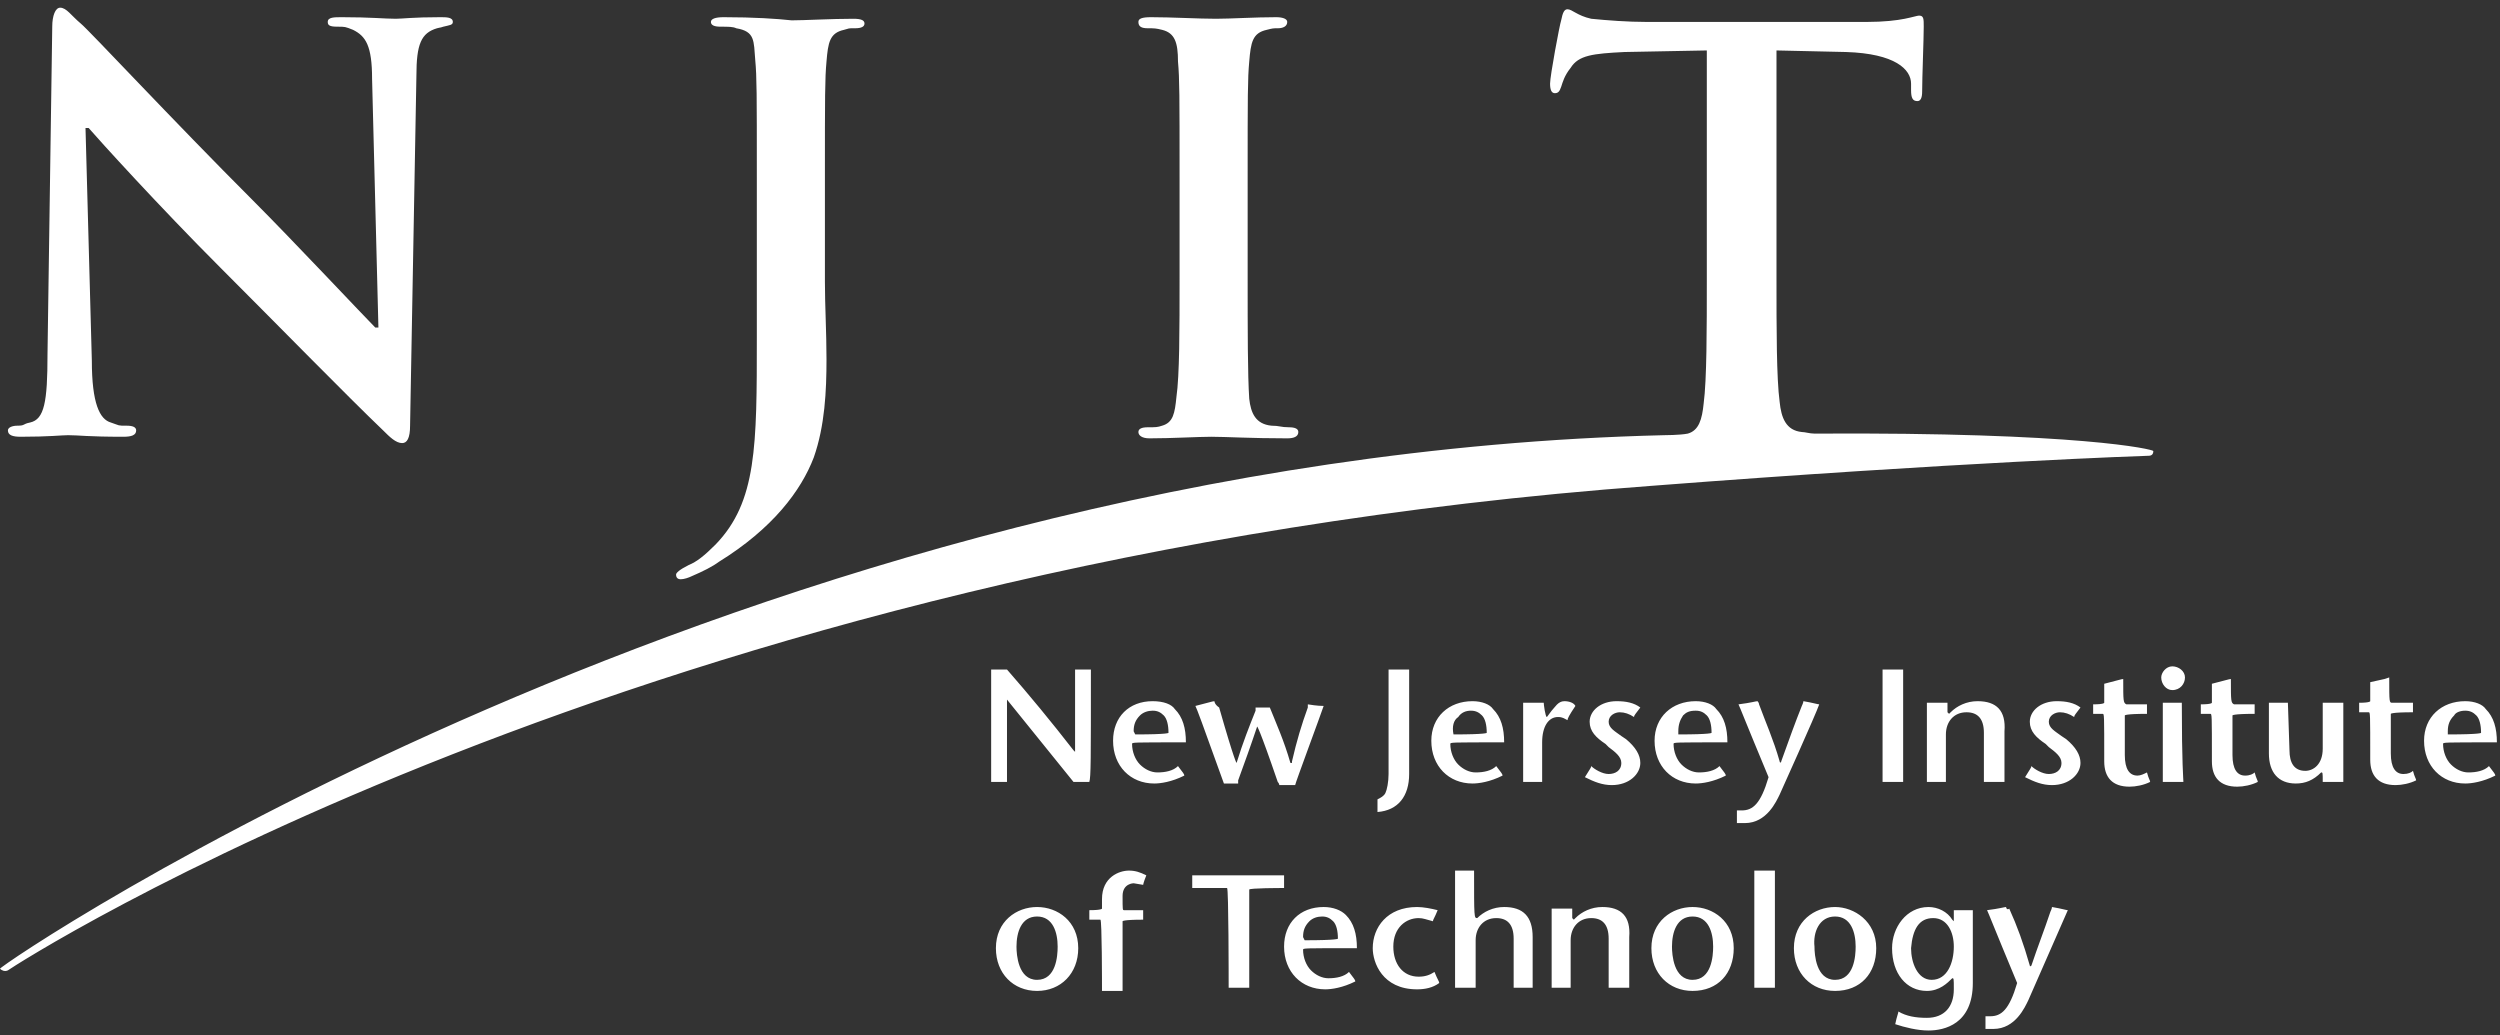 <?xml version="1.0" encoding="UTF-8"?> <svg xmlns="http://www.w3.org/2000/svg" width="227" height="94" viewBox="0 0 227 94" fill="none"><rect x="0" y="0" width="227" height="94" fill="#333333" stroke="none"/><g clip-path="url(#clip0_8084_160)"><path d="M5.463 0.698C5.032 0.698 4.744 1.417 4.744 2.423L4.313 32.183C4.313 36.495 4.026 38.077 2.732 38.364C2.013 38.508 2.3 38.652 1.582 38.652C1.15 38.652 0.719 38.796 0.719 39.083C0.719 39.515 1.15 39.658 1.869 39.658C4.457 39.658 5.607 39.515 6.182 39.515C7.188 39.515 7.907 39.658 11.214 39.658C11.933 39.658 12.364 39.515 12.364 39.083C12.364 38.796 12.076 38.652 11.501 38.652C10.639 38.652 10.926 38.652 10.064 38.364C9.057 38.077 8.339 36.639 8.339 32.758L7.764 11.624H8.051C8.914 12.631 14.521 18.812 19.984 24.276C25.159 29.451 31.629 36.064 34.791 39.083C35.366 39.658 35.941 40.233 36.517 40.233C36.948 40.233 37.235 39.802 37.235 38.652L37.81 6.88C37.81 4.005 38.242 2.998 39.679 2.567C40.255 2.423 39.823 2.567 40.255 2.423C40.83 2.279 41.117 2.279 41.117 1.992C41.117 1.561 40.542 1.561 39.967 1.561C37.523 1.561 36.517 1.704 35.941 1.704C34.935 1.704 33.641 1.561 31.053 1.561C30.335 1.561 29.76 1.561 29.76 1.992C29.76 2.279 29.903 2.423 30.622 2.423C31.341 2.423 31.341 2.423 32.06 2.711C33.21 3.286 33.785 4.148 33.785 7.167L34.36 29.739H34.073C33.21 28.876 26.453 21.688 23.003 18.237C15.671 10.905 8.051 2.711 7.332 2.136C6.47 1.417 6.038 0.698 5.463 0.698ZM142.328 0.842C142.04 0.842 141.896 1.129 141.753 1.848C141.609 2.279 140.746 6.88 140.746 7.599C140.746 8.174 140.89 8.461 141.178 8.461C141.465 8.461 141.609 8.318 141.753 7.886C141.896 7.455 142.04 6.88 142.615 6.161C143.334 5.011 144.628 4.867 147.503 4.723L154.979 4.58V25.282C154.979 29.882 154.979 34.483 154.692 36.639C154.548 38.077 154.26 39.083 153.254 39.371C152.535 39.515 151.097 39.515 151.097 39.515C67.714 41.527 -0.144 87.676 0 87.963C0.144 88.107 0.432 88.251 0.719 88.107C1.294 87.676 58.081 50.872 149.947 44.115C177.838 41.959 194.946 41.384 195.09 41.384C195.377 41.384 195.521 41.24 195.521 40.952C195.521 40.809 188.908 39.227 164.755 39.371C164.324 39.371 163.892 39.227 163.605 39.227C162.167 39.083 161.736 37.933 161.592 36.495C161.305 34.339 161.305 29.882 161.305 25.282V4.58L167.63 4.723C172.087 4.867 173.525 6.305 173.525 7.599V8.174C173.525 8.893 173.669 9.18 174.1 9.18C174.387 9.18 174.531 8.893 174.531 8.318C174.531 7.024 174.675 3.573 174.675 2.423C174.675 1.704 174.675 1.417 174.244 1.417C174.1 1.417 173.669 1.561 172.95 1.704C172.231 1.848 171.081 1.992 169.499 1.992H149.516C147.791 1.992 145.922 1.848 144.484 1.704C143.19 1.417 142.759 0.842 142.328 0.842ZM65.701 1.561C64.982 1.561 64.551 1.704 64.551 1.992C64.551 2.279 64.838 2.423 65.413 2.423C66.132 2.423 66.564 2.423 66.851 2.567C68.576 2.855 68.432 3.717 68.576 5.442C68.72 7.024 68.72 8.461 68.72 16.081V30.601C68.72 40.521 68.72 45.553 64.982 49.434C63.976 50.441 63.257 51.016 62.538 51.303C61.675 51.735 61.388 52.022 61.388 52.166C61.388 52.453 61.532 52.597 61.819 52.597C62.107 52.597 62.538 52.453 62.826 52.31C63.832 51.878 64.695 51.447 65.27 51.016C70.158 47.997 72.745 44.546 73.895 41.527C74.902 38.652 75.046 35.489 75.046 32.614C75.046 30.17 74.902 27.726 74.902 25.569V16.225C74.902 8.605 74.902 7.167 75.046 5.586C75.189 3.861 75.333 2.998 76.627 2.711C77.202 2.567 76.915 2.567 77.633 2.567C78.209 2.567 78.496 2.423 78.496 2.136C78.496 1.848 78.209 1.704 77.49 1.704C75.477 1.704 73.033 1.848 71.883 1.848C70.589 1.704 68.432 1.561 65.701 1.561ZM104.517 1.561C103.655 1.561 103.367 1.704 103.367 1.992C103.367 2.423 103.655 2.567 104.23 2.567C104.805 2.567 104.949 2.567 105.524 2.711C106.674 2.998 106.961 3.861 106.961 5.586C107.105 7.167 107.105 8.605 107.105 16.225V25.138C107.105 30.026 107.105 34.052 106.818 36.064C106.674 37.502 106.53 38.364 105.524 38.652C105.093 38.796 104.949 38.796 104.23 38.796C103.655 38.796 103.367 38.94 103.367 39.227C103.367 39.515 103.655 39.802 104.374 39.802C106.386 39.802 108.83 39.658 109.981 39.658C111.274 39.658 113.575 39.802 116.881 39.802C117.456 39.802 117.888 39.658 117.888 39.227C117.888 38.94 117.6 38.796 117.025 38.796C116.306 38.796 116.162 38.652 115.444 38.652C114.006 38.508 113.575 37.502 113.431 36.208C113.287 34.051 113.287 30.026 113.287 25.138V16.225C113.287 8.605 113.287 7.167 113.431 5.586C113.575 3.861 113.718 2.998 115.012 2.711C115.587 2.567 115.587 2.567 116.019 2.567C116.45 2.567 116.881 2.423 116.881 1.992C116.881 1.704 116.45 1.561 115.875 1.561C114.006 1.561 111.706 1.704 110.412 1.704C108.83 1.704 106.386 1.561 104.517 1.561ZM197.246 60.504C196.671 60.504 196.24 61.079 196.24 61.511C196.24 62.086 196.671 62.661 197.246 62.661C197.965 62.661 198.396 62.086 198.396 61.511C198.396 60.936 197.821 60.504 197.246 60.504ZM99.054 60.792C98.911 60.792 98.623 60.792 97.617 60.792V68.268L97.473 68.124C95.46 65.536 93.448 63.092 91.435 60.792C91.435 60.792 90.141 60.792 89.997 60.792C89.997 61.223 89.997 62.805 89.997 70.999C90.141 70.999 90.428 70.999 91.435 70.999C91.435 70.712 91.435 69.562 91.435 63.667V63.523L97.473 70.999C97.617 70.999 97.904 70.999 98.911 70.999C99.054 70.568 99.054 68.987 99.054 60.792ZM127.951 60.792C127.807 60.792 127.376 60.792 126.082 60.792V70.28C126.082 70.999 125.938 71.718 125.795 72.006C125.651 72.293 125.363 72.437 125.076 72.581C125.076 72.724 125.076 72.868 125.076 73.731C126.945 73.587 127.951 72.293 127.951 70.28V60.792ZM172.806 60.792C172.662 60.792 172.231 60.792 170.937 60.792V70.999C171.081 70.999 171.512 70.999 172.806 70.999C172.806 70.568 172.806 68.987 172.806 60.792ZM216.942 61.511L216.511 61.654L215.217 61.942V63.667C215.217 63.667 215.217 63.811 214.21 63.811C214.21 63.955 214.21 64.098 214.21 64.674C214.354 64.674 214.498 64.674 215.073 64.674C215.217 64.674 215.217 64.674 215.217 68.986C215.217 70.424 215.935 71.287 217.517 71.287C218.092 71.287 218.811 71.143 219.386 70.856C219.386 70.712 219.242 70.568 219.098 69.993C218.955 70.137 218.667 70.28 218.236 70.28C217.517 70.28 217.086 69.705 217.086 68.411V64.817C217.086 64.817 217.086 64.674 219.098 64.674C219.098 64.53 219.098 64.386 219.098 63.811C218.955 63.811 218.523 63.811 217.229 63.811C216.942 63.811 216.942 63.811 216.942 61.511ZM192.789 61.654C192.646 61.654 192.214 61.798 191.064 62.086V63.811C191.064 63.811 191.064 63.955 190.058 63.955C190.058 64.098 190.058 64.242 190.058 64.817C190.202 64.817 190.345 64.817 190.92 64.817C191.064 64.817 191.064 64.817 191.064 69.13C191.064 70.568 191.783 71.43 193.364 71.43C193.939 71.43 194.658 71.287 195.233 70.999C195.233 70.855 195.09 70.712 194.946 70.137C194.658 70.28 194.371 70.424 194.083 70.424C193.364 70.424 192.933 69.849 192.933 68.555V64.961C192.933 64.961 192.933 64.817 194.946 64.817C194.946 64.674 194.946 64.53 194.946 63.955C194.802 63.955 194.371 63.955 193.077 63.955C192.789 63.811 192.789 63.667 192.789 61.654ZM202.565 61.654C202.422 61.654 201.99 61.798 200.84 62.086V63.811C200.84 63.811 200.84 63.955 199.834 63.955C199.834 64.098 199.834 64.242 199.834 64.817C199.978 64.817 200.121 64.817 200.696 64.817C200.84 64.817 200.84 64.817 200.84 69.13C200.84 70.568 201.559 71.43 203.14 71.43C203.715 71.43 204.434 71.287 205.009 70.999C205.009 70.855 204.866 70.712 204.722 70.137C204.578 70.28 204.29 70.424 203.859 70.424C203.14 70.424 202.709 69.849 202.709 68.555V64.961C202.709 64.961 202.709 64.817 204.722 64.817C204.722 64.674 204.722 64.53 204.722 63.955C204.578 63.955 204.147 63.955 202.853 63.955C202.565 63.811 202.565 63.667 202.565 61.654ZM104.661 63.667C102.505 63.667 101.067 65.105 101.067 67.261C101.067 69.562 102.649 71.143 104.805 71.143C105.38 71.143 106.386 70.999 107.537 70.424C107.537 70.28 107.393 70.137 106.961 69.561C106.53 69.993 105.811 70.137 105.093 70.137C104.517 70.137 103.942 69.849 103.511 69.418C103.08 68.987 102.792 68.268 102.792 67.549C102.792 67.405 102.792 67.405 107.68 67.405C107.68 66.111 107.393 65.105 106.674 64.386C106.386 63.955 105.668 63.667 104.661 63.667ZM133.702 63.667C131.545 63.667 129.964 65.105 129.964 67.261C129.964 69.562 131.545 71.143 133.702 71.143C134.277 71.143 135.283 70.999 136.433 70.424C136.433 70.28 136.29 70.137 135.858 69.561C135.427 69.993 134.708 70.137 133.989 70.137C133.414 70.137 132.839 69.849 132.408 69.418C131.977 68.987 131.689 68.268 131.689 67.549C131.689 67.405 131.689 67.405 136.577 67.405C136.577 66.111 136.29 65.105 135.571 64.386C135.283 63.955 134.564 63.667 133.702 63.667ZM142.04 63.667C141.465 63.667 141.178 64.242 140.89 64.53L140.459 65.105C140.315 65.105 140.171 63.955 140.171 63.811C140.027 63.811 139.596 63.811 138.302 63.811C138.302 64.099 138.302 65.392 138.302 70.999C138.446 70.999 138.877 70.999 140.027 70.999C140.027 70.855 140.027 70.137 140.027 67.405C140.027 65.967 140.603 65.105 141.465 65.105C141.896 65.105 142.04 65.249 142.328 65.392C142.328 65.249 142.471 64.961 143.047 64.099C142.903 63.811 142.471 63.667 142.04 63.667ZM146.784 63.667C145.347 63.667 144.34 64.53 144.34 65.536C144.34 66.399 144.915 66.974 145.778 67.549L146.066 67.836C146.641 68.268 147.216 68.699 147.216 69.274C147.216 69.993 146.641 70.28 146.066 70.28C145.491 70.28 144.772 69.849 144.484 69.561C144.484 69.705 144.34 69.849 143.909 70.568C144.772 70.999 145.491 71.287 146.353 71.287C147.935 71.287 148.941 70.28 148.941 69.274C148.941 68.555 148.51 67.836 147.647 67.118L147.216 66.83C146.641 66.399 146.066 66.111 146.066 65.536C146.066 64.961 146.641 64.674 147.072 64.674C147.503 64.674 147.935 64.817 148.366 65.105C148.366 64.961 148.51 64.817 148.941 64.242C148.366 63.811 147.647 63.667 146.784 63.667ZM153.973 63.667C151.816 63.667 150.235 65.105 150.235 67.261C150.235 69.562 151.816 71.143 153.973 71.143C154.548 71.143 155.554 70.999 156.704 70.424C156.704 70.28 156.56 70.137 156.129 69.561C155.698 69.993 154.979 70.137 154.26 70.137C153.685 70.137 153.11 69.849 152.679 69.418C152.248 68.987 151.96 68.268 151.96 67.549C151.96 67.405 151.96 67.405 156.848 67.405C156.848 66.111 156.56 65.105 155.842 64.386C155.554 63.955 154.835 63.667 153.973 63.667ZM179.563 63.667C178.557 63.667 177.694 64.098 177.119 64.674L176.975 64.817L176.831 64.674V63.811C176.688 63.811 176.256 63.811 174.962 63.811C174.962 64.099 174.962 65.392 174.962 70.999C175.106 70.999 175.537 70.999 176.688 70.999C176.688 70.855 176.688 69.993 176.688 66.686C176.688 65.536 177.406 64.674 178.557 64.674C179.563 64.674 180.138 65.249 180.138 66.543V70.999C180.282 70.999 180.713 70.999 182.007 70.999C182.007 70.855 182.007 69.993 182.007 66.399C182.151 64.53 181.288 63.667 179.563 63.667ZM186.751 63.667C185.313 63.667 184.307 64.53 184.307 65.536C184.307 66.399 184.882 66.974 185.745 67.549L186.032 67.836C186.607 68.268 187.182 68.699 187.182 69.274C187.182 69.993 186.607 70.28 186.032 70.28C185.457 70.28 184.738 69.849 184.451 69.561C184.451 69.705 184.307 69.849 183.876 70.568C184.738 70.999 185.457 71.287 186.32 71.287C187.901 71.287 188.908 70.28 188.908 69.274C188.908 68.555 188.476 67.836 187.614 67.118L187.182 66.83C186.607 66.399 186.032 66.111 186.032 65.536C186.032 64.961 186.607 64.674 187.039 64.674C187.47 64.674 187.901 64.817 188.333 65.105C188.333 64.961 188.476 64.817 188.908 64.242C188.333 63.811 187.614 63.667 186.751 63.667ZM223.843 63.667C221.686 63.667 220.105 65.105 220.105 67.261C220.105 69.562 221.686 71.143 223.843 71.143C224.418 71.143 225.424 70.999 226.574 70.424C226.574 70.28 226.43 70.137 225.999 69.561C225.568 69.993 224.849 70.137 224.13 70.137C223.555 70.137 222.98 69.849 222.549 69.418C222.117 68.987 221.83 68.268 221.83 67.549C221.83 67.405 221.83 67.405 226.718 67.405C226.718 66.111 226.43 65.105 225.711 64.386C225.424 63.955 224.705 63.667 223.843 63.667ZM110.268 63.667C110.124 63.667 109.693 63.811 108.543 64.099C108.687 64.386 109.118 65.536 111.131 71.143C111.274 71.143 111.562 71.143 112.425 71.143V70.856C113 69.274 113.575 67.693 114.15 65.967C114.15 65.967 114.294 65.967 116.019 70.999C116.019 70.999 116.162 71.143 116.162 71.287C116.306 71.287 116.594 71.287 117.6 71.287C117.6 71.143 119.9 64.961 120.188 64.099C120.044 64.099 119.613 64.098 118.75 63.955V64.242C118.175 65.824 117.744 67.261 117.313 69.13V69.274H117.169C116.594 67.261 115.875 65.68 115.3 64.242C115.156 64.242 114.869 64.242 114.006 64.242V64.53C113.431 65.967 112.856 67.405 112.281 69.274C112.281 69.274 112.137 69.274 110.699 64.242C110.268 63.955 110.268 63.667 110.268 63.667ZM159.58 63.667C159.436 63.667 159.004 63.811 157.854 63.955C157.998 64.242 158.429 65.392 160.586 70.568C159.867 73.012 159.148 73.587 158.142 73.587H157.711C157.711 73.731 157.711 74.018 157.711 74.737C157.711 74.737 157.998 74.737 158.429 74.737C160.442 74.737 161.305 72.724 161.592 72.149C161.592 72.149 164.899 64.817 165.186 63.955C165.043 63.955 164.611 63.811 163.749 63.667C163.749 63.811 163.605 64.099 163.605 64.099C163.03 65.536 162.455 67.118 161.736 69.13C161.736 69.274 161.592 69.274 161.592 69.13C161.017 67.118 160.298 65.536 159.723 63.955C159.723 63.811 159.58 63.667 159.58 63.667ZM207.741 63.811C207.597 63.811 207.166 63.811 206.016 63.811C206.016 63.955 206.016 64.817 206.016 68.411C206.016 70.137 206.878 71.143 208.46 71.143C209.322 71.143 210.041 70.856 210.76 70.137C210.904 70.137 210.904 70.137 210.904 70.999C211.047 70.999 211.479 70.999 212.773 70.999C212.773 70.712 212.773 69.418 212.773 63.811C212.629 63.811 212.198 63.811 210.904 63.811V67.98C210.904 69.418 210.041 69.993 209.322 69.993C208.316 69.993 207.885 69.274 207.885 68.124L207.741 63.811ZM198.109 63.811C197.965 63.811 197.534 63.811 196.383 63.811V70.999C196.527 70.999 196.958 70.999 198.252 70.999C198.252 70.712 198.109 69.418 198.109 63.811ZM104.661 64.53C105.093 64.53 105.38 64.674 105.668 64.961C105.955 65.249 106.099 65.824 106.099 66.543C106.099 66.543 106.099 66.686 103.08 66.686L102.936 66.399C102.936 65.824 103.08 65.392 103.511 64.961C103.799 64.674 104.23 64.53 104.661 64.53ZM133.558 64.53C133.989 64.53 134.277 64.674 134.564 64.961C134.852 65.249 134.996 65.824 134.996 66.543C134.996 66.543 134.996 66.686 131.977 66.686C131.833 65.967 131.977 65.392 132.408 65.105C132.695 64.674 133.127 64.53 133.558 64.53ZM153.973 64.53C154.404 64.53 154.692 64.674 154.979 64.961C155.267 65.249 155.41 65.824 155.41 66.543C155.41 66.543 155.41 66.686 152.391 66.686V66.399C152.391 65.824 152.535 65.392 152.823 64.961C153.11 64.674 153.398 64.53 153.973 64.53ZM223.843 64.53C224.274 64.53 224.561 64.674 224.849 64.961C225.136 65.249 225.28 65.824 225.28 66.543C225.28 66.543 225.28 66.686 222.261 66.686V66.399C222.261 65.824 222.405 65.392 222.836 64.961C222.98 64.674 223.411 64.53 223.843 64.53ZM133.846 79.05C133.702 79.05 133.271 79.05 132.12 79.05V89.689C132.264 89.689 132.695 89.689 133.989 89.689C133.989 89.545 133.989 88.682 133.989 85.376C133.989 84.226 134.708 83.363 135.858 83.363C136.865 83.363 137.44 83.938 137.44 85.232V89.689C137.583 89.689 138.015 89.689 139.165 89.689C139.165 89.545 139.165 88.682 139.165 85.088C139.165 83.219 138.302 82.357 136.577 82.357C135.571 82.357 134.708 82.788 134.133 83.363C133.846 83.363 133.846 83.363 133.846 79.05ZM159.292 79.05V89.689C159.436 89.689 159.867 89.689 161.161 89.689C161.161 89.257 161.161 79.05 161.161 79.05C161.161 79.05 160.442 79.05 159.292 79.05ZM102.505 79.05C101.642 79.05 100.061 79.625 100.061 81.638V82.5C100.061 82.5 100.061 82.644 98.911 82.644C98.911 82.788 98.911 82.932 98.911 83.507C99.054 83.507 99.198 83.507 99.917 83.507C100.061 83.507 100.061 89.401 100.061 89.976C100.205 89.976 100.636 89.976 101.93 89.976C101.93 89.689 101.93 88.682 101.93 83.65C101.93 83.65 101.93 83.507 103.799 83.507C103.799 83.363 103.799 83.219 103.799 82.644C103.655 82.644 103.367 82.644 102.073 82.644C101.93 82.644 101.93 82.644 101.93 81.35C101.93 80.2 102.936 80.2 102.936 80.2L103.799 80.344C103.799 80.344 103.799 80.2 104.086 79.481C103.511 79.194 103.08 79.05 102.505 79.05ZM116.594 79.481C116.306 79.481 115.012 79.481 108.543 79.481H108.255V80.632C108.399 80.632 108.974 80.632 111.418 80.632C111.562 80.632 111.562 88.97 111.562 89.689C111.706 89.689 112.137 89.689 113.431 89.689C113.431 89.689 113.431 88.97 113.431 80.775C113.431 80.631 116.306 80.632 116.594 80.632C116.594 80.632 116.594 80.344 116.594 79.481ZM94.166 82.357C92.297 82.357 90.428 83.65 90.428 86.094C90.428 88.395 92.01 89.976 94.166 89.976C96.323 89.976 97.904 88.395 97.904 86.094C97.904 83.65 96.035 82.357 94.166 82.357ZM120.188 82.357C118.031 82.357 116.594 83.794 116.594 85.951C116.594 88.251 118.175 89.832 120.332 89.832C120.907 89.832 121.913 89.689 123.063 89.114C123.063 88.97 122.919 88.826 122.488 88.251C122.057 88.682 121.338 88.826 120.619 88.826C120.044 88.826 119.469 88.539 119.038 88.107C118.606 87.676 118.319 86.957 118.319 86.238C118.319 86.094 118.319 86.094 123.207 86.094C123.207 84.801 122.919 83.794 122.201 83.076C121.769 82.644 121.05 82.357 120.188 82.357ZM128.67 82.357C125.938 82.357 124.645 84.226 124.645 86.094C124.645 87.388 125.507 89.832 128.67 89.832C129.389 89.832 130.108 89.689 130.683 89.257C130.683 89.114 130.539 88.97 130.251 88.251C129.82 88.538 129.389 88.682 128.814 88.682C127.376 88.682 126.514 87.532 126.514 85.951C126.514 84.226 127.664 83.363 128.814 83.363C129.245 83.363 129.533 83.507 130.108 83.65C130.108 83.507 130.251 83.363 130.539 82.644C129.964 82.5 129.245 82.357 128.67 82.357ZM145.491 82.357C144.484 82.357 143.622 82.788 143.047 83.363L142.903 83.507L142.759 83.363V82.5C142.615 82.5 142.184 82.5 140.89 82.5C140.89 82.788 140.89 84.082 140.89 89.689C141.034 89.689 141.465 89.689 142.615 89.689C142.615 89.545 142.615 88.682 142.615 85.376C142.615 84.226 143.334 83.363 144.484 83.363C145.491 83.363 146.066 83.938 146.066 85.232V89.689C146.209 89.689 146.641 89.689 147.935 89.689C147.935 89.545 147.935 88.682 147.935 85.088C148.078 83.219 147.216 82.357 145.491 82.357ZM153.685 82.357C151.816 82.357 149.947 83.65 149.947 86.094C149.947 88.395 151.529 89.976 153.685 89.976C155.985 89.976 157.423 88.395 157.423 86.094C157.423 83.65 155.554 82.357 153.685 82.357ZM166.624 82.357C164.755 82.357 162.886 83.65 162.886 86.094C162.886 88.395 164.468 89.976 166.624 89.976C168.924 89.976 170.362 88.395 170.362 86.094C170.362 83.65 168.349 82.357 166.624 82.357ZM175.106 82.357C173.093 82.357 171.8 84.226 171.8 86.094C171.8 88.395 173.093 89.976 174.962 89.976C176.113 89.976 176.831 89.257 177.263 88.826C177.406 88.826 177.406 88.826 177.406 89.832C177.406 91.414 176.544 92.42 174.962 92.42C173.956 92.42 173.093 92.276 172.375 91.845C172.375 91.989 172.231 92.276 172.087 92.995C172.95 93.283 174.1 93.57 175.106 93.57C176.544 93.57 179.132 92.995 179.132 89.257V82.644C178.988 82.644 178.557 82.644 177.406 82.644C177.406 82.788 177.406 82.932 177.406 83.507V83.65L177.263 83.507C176.831 82.788 175.969 82.357 175.106 82.357ZM182.151 82.357C182.007 82.357 181.576 82.5 180.425 82.644C180.569 82.932 181.001 84.082 183.157 89.257C182.438 91.701 181.719 92.276 180.713 92.276H180.282C180.282 92.42 180.282 92.708 180.282 93.427C180.282 93.427 180.569 93.427 181.001 93.427C183.013 93.427 183.876 91.414 184.163 90.839C184.163 90.839 184.163 90.839 187.758 82.644C187.614 82.644 187.182 82.5 186.32 82.357C186.32 82.5 186.176 82.788 186.176 82.788C185.601 84.513 185.026 85.951 184.451 87.676C184.451 87.676 184.307 87.82 184.307 87.676C183.732 85.663 183.157 84.082 182.438 82.5C182.294 82.644 182.151 82.5 182.151 82.357ZM94.166 83.219C95.604 83.219 96.035 84.657 96.035 85.951C96.035 86.813 95.892 88.97 94.166 88.97C92.441 88.97 92.297 86.67 92.297 85.951C92.297 84.657 92.729 83.219 94.166 83.219ZM120.044 83.219C120.475 83.219 120.763 83.363 121.05 83.65C121.338 83.938 121.482 84.513 121.482 85.232C121.482 85.232 121.482 85.376 118.463 85.376L118.319 85.088C118.319 84.513 118.463 84.082 118.894 83.65C119.182 83.363 119.613 83.219 120.044 83.219ZM153.685 83.219C155.123 83.219 155.554 84.657 155.554 85.951C155.554 86.813 155.41 88.97 153.685 88.97C151.96 88.97 151.816 86.67 151.816 85.951C151.816 84.657 152.248 83.219 153.685 83.219ZM166.624 83.219C168.062 83.219 168.493 84.657 168.493 85.951C168.493 86.813 168.349 88.97 166.624 88.97C164.899 88.97 164.755 86.67 164.755 85.951C164.611 84.657 165.186 83.219 166.624 83.219ZM175.537 83.363C176.831 83.363 177.406 84.657 177.406 85.951C177.406 87.388 176.831 88.97 175.394 88.97C174.1 88.97 173.525 87.388 173.525 86.094C173.669 84.369 174.244 83.363 175.537 83.363Z" fill="white"></path></g><defs><clipPath id="clip0_8084_160"><rect width="226.718" height="92.872" fill="white" transform="translate(0 0.698)"></rect></clipPath></defs></svg> 